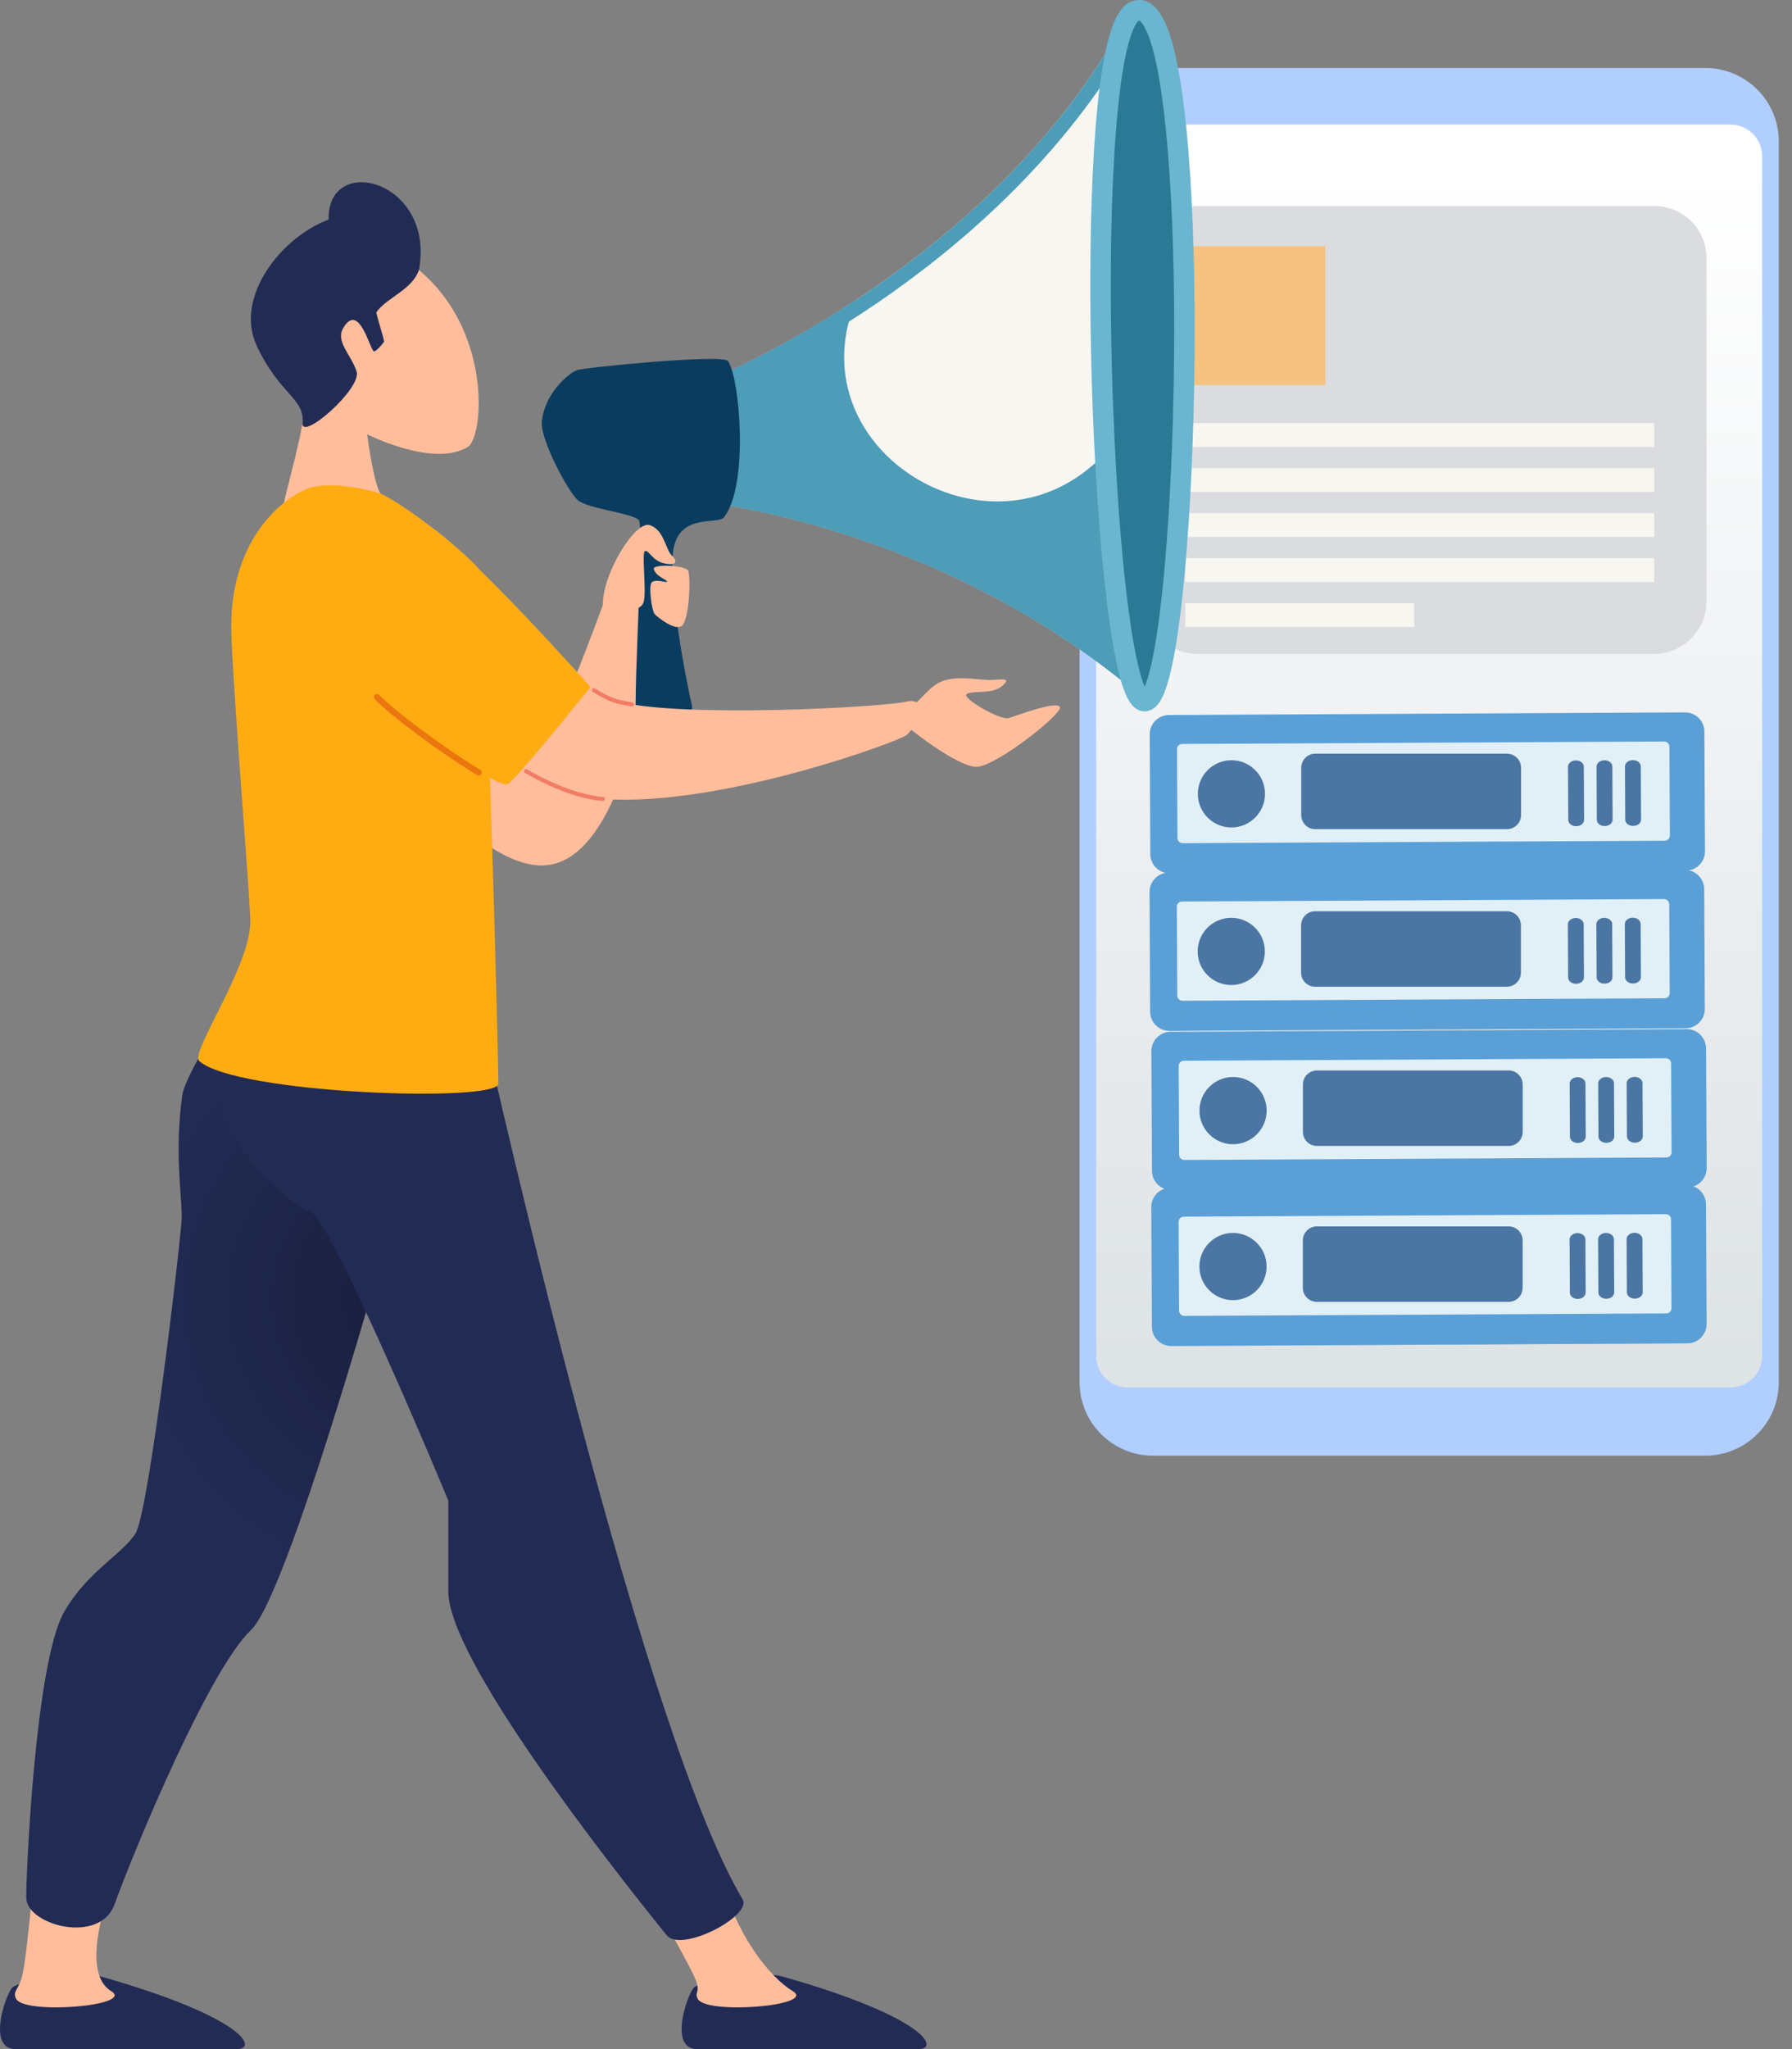 <svg width="105" height="120" viewBox="0 0 105 120" fill="none" xmlns="http://www.w3.org/2000/svg">
<rect x="0" y="0" width="105" height="120" fill="#808080" stroke="none"/>
<path d="M99.908 3.981H67.575C65.191 3.981 63.258 5.904 63.258 8.276V80.954C63.258 83.327 65.191 85.25 67.575 85.25H99.908C102.292 85.25 104.225 83.327 104.225 80.954V8.276C104.225 5.904 102.292 3.981 99.908 3.981Z" fill="#B0CEFF"/>
<path d="M101.394 7.296H66.086C65.06 7.296 64.228 8.123 64.228 9.144V79.408C64.228 80.429 65.06 81.256 66.086 81.256H101.394C102.42 81.256 103.251 80.429 103.251 79.408V9.144C103.251 8.123 102.42 7.296 101.394 7.296Z" fill="url(#paint0_linear_119527_8263)"/>
<path d="M68.537 51.142L98.778 50.987C99.402 50.984 99.905 50.476 99.902 49.851L99.866 42.844C99.863 42.219 99.355 41.716 98.73 41.719L68.49 41.874C67.865 41.877 67.362 42.386 67.365 43.01L67.401 50.018C67.404 50.642 67.913 51.145 68.537 51.142Z" fill="#5AA0D6"/>
<path opacity="0.55" d="M67.443 50.257C67.578 50.767 68.04 51.145 68.593 51.142L98.722 50.987C99.274 50.985 99.732 50.603 99.862 50.091L67.443 50.257Z" fill="#5AA0D6"/>
<path d="M97.54 49.234L69.298 49.379C69.13 49.38 68.992 49.243 68.992 49.075L68.965 43.875C68.964 43.707 69.1 43.569 69.268 43.568L97.51 43.424C97.679 43.422 97.816 43.558 97.817 43.727L97.844 48.927C97.845 49.096 97.708 49.233 97.54 49.234Z" fill="#E1F0F7"/>
<path d="M70.186 46.5C70.18 45.413 71.057 44.527 72.144 44.521C73.231 44.516 74.116 45.392 74.122 46.479C74.127 47.566 73.251 48.452 72.164 48.458C71.077 48.464 70.191 47.587 70.186 46.5Z" fill="#4B76A3"/>
<path d="M92.356 48.386C92.1 48.387 91.892 48.224 91.891 48.021L91.875 44.902C91.874 44.699 92.081 44.533 92.337 44.532C92.593 44.531 92.801 44.694 92.802 44.897L92.818 48.016C92.819 48.219 92.613 48.385 92.356 48.386Z" fill="#4B76A3"/>
<path d="M94.028 48.377C93.772 48.378 93.564 48.215 93.563 48.012L93.547 44.893C93.546 44.69 93.752 44.525 94.008 44.523C94.265 44.522 94.473 44.685 94.474 44.888L94.49 48.007C94.491 48.21 94.284 48.376 94.028 48.377Z" fill="#4B76A3"/>
<path d="M95.694 48.368C95.438 48.37 95.23 48.206 95.229 48.003L95.213 44.884C95.212 44.682 95.418 44.516 95.674 44.514C95.931 44.513 96.139 44.677 96.14 44.88L96.156 47.998C96.157 48.202 95.951 48.367 95.694 48.368Z" fill="#4B76A3"/>
<path d="M77.069 48.558H88.3C88.755 48.558 89.124 48.189 89.124 47.734V44.961C89.124 44.506 88.755 44.137 88.3 44.137H77.069C76.614 44.137 76.244 44.506 76.244 44.961V47.734C76.244 48.189 76.614 48.558 77.069 48.558Z" fill="#4B76A3"/>
<path d="M68.527 60.37L98.768 60.215C99.392 60.212 99.896 59.703 99.892 59.079L99.857 52.071C99.853 51.447 99.345 50.944 98.721 50.947L68.48 51.102C67.856 51.105 67.352 51.614 67.356 52.238L67.391 59.245C67.394 59.87 67.903 60.373 68.527 60.37Z" fill="#5AA0D6"/>
<path opacity="0.55" d="M67.436 59.484C67.57 59.995 68.032 60.372 68.585 60.369L98.714 60.215C99.266 60.212 99.725 59.83 99.854 59.318L67.436 59.484Z" fill="#5AA0D6"/>
<path d="M97.53 58.462L69.288 58.606C69.12 58.607 68.983 58.471 68.982 58.303L68.955 53.102C68.954 52.934 69.09 52.797 69.258 52.796L97.501 52.651C97.669 52.65 97.806 52.786 97.807 52.955L97.834 58.155C97.835 58.324 97.698 58.461 97.53 58.462Z" fill="#E1F0F7"/>
<path d="M70.176 55.727C70.17 54.64 71.047 53.755 72.134 53.749C73.221 53.744 74.107 54.62 74.112 55.707C74.118 56.794 73.241 57.68 72.154 57.686C71.067 57.691 70.181 56.814 70.176 55.727Z" fill="#4B76A3"/>
<path d="M92.349 57.613C92.093 57.614 91.884 57.451 91.883 57.248L91.867 54.129C91.866 53.926 92.073 53.761 92.329 53.759C92.585 53.758 92.793 53.921 92.794 54.124L92.81 57.243C92.811 57.446 92.605 57.612 92.349 57.613Z" fill="#4B76A3"/>
<path d="M94.019 57.605C93.762 57.606 93.554 57.443 93.553 57.24L93.537 54.121C93.536 53.918 93.743 53.752 93.999 53.751C94.255 53.75 94.463 53.913 94.464 54.116L94.48 57.235C94.481 57.438 94.275 57.603 94.019 57.605Z" fill="#4B76A3"/>
<path d="M95.686 57.596C95.43 57.597 95.222 57.434 95.221 57.231L95.205 54.112C95.204 53.909 95.411 53.744 95.667 53.742C95.923 53.741 96.131 53.904 96.132 54.107L96.148 57.226C96.149 57.429 95.943 57.595 95.686 57.596Z" fill="#4B76A3"/>
<path d="M77.061 57.786H88.292C88.747 57.786 89.116 57.417 89.116 56.962V54.189C89.116 53.734 88.747 53.364 88.292 53.364H77.061C76.606 53.364 76.236 53.734 76.236 54.189V56.962C76.236 57.417 76.606 57.786 77.061 57.786Z" fill="#4B76A3"/>
<path d="M68.635 69.693L98.875 69.538C99.5 69.535 100.003 69.026 100 68.402L99.964 61.395C99.961 60.77 99.452 60.267 98.828 60.27L68.587 60.425C67.963 60.428 67.46 60.937 67.463 61.561L67.499 68.569C67.502 69.192 68.01 69.696 68.635 69.693Z" fill="#5AA0D6"/>
<path opacity="0.55" d="M67.541 68.808C67.676 69.318 68.137 69.695 68.69 69.692L98.819 69.538C99.371 69.535 99.829 69.153 99.959 68.642L67.541 68.808Z" fill="#5AA0D6"/>
<path d="M97.639 67.785L69.397 67.929C69.229 67.93 69.091 67.795 69.091 67.626L69.064 62.425C69.063 62.257 69.199 62.12 69.368 62.119L97.61 61.975C97.778 61.974 97.916 62.109 97.917 62.278L97.943 67.479C97.944 67.647 97.807 67.784 97.639 67.785Z" fill="#E1F0F7"/>
<path d="M70.281 65.051C70.276 63.964 71.152 63.078 72.24 63.072C73.327 63.067 74.212 63.944 74.218 65.031C74.223 66.118 73.346 67.003 72.259 67.009C71.173 67.014 70.287 66.138 70.281 65.051Z" fill="#4B76A3"/>
<path d="M92.452 66.937C92.196 66.938 91.988 66.775 91.987 66.572L91.971 63.453C91.97 63.25 92.176 63.085 92.432 63.083C92.689 63.082 92.897 63.245 92.898 63.448L92.914 66.567C92.915 66.77 92.708 66.935 92.452 66.937Z" fill="#4B76A3"/>
<path d="M94.124 66.928C93.868 66.929 93.66 66.766 93.659 66.563L93.643 63.444C93.641 63.241 93.848 63.075 94.104 63.074C94.36 63.073 94.569 63.236 94.57 63.439L94.586 66.558C94.587 66.761 94.38 66.927 94.124 66.928Z" fill="#4B76A3"/>
<path d="M95.794 66.919C95.538 66.92 95.329 66.757 95.328 66.554L95.312 63.435C95.311 63.232 95.518 63.067 95.774 63.065C96.03 63.064 96.239 63.227 96.24 63.43L96.256 66.549C96.257 66.753 96.05 66.918 95.794 66.919Z" fill="#4B76A3"/>
<path d="M77.166 67.109H88.397C88.853 67.109 89.222 66.74 89.222 66.285V63.512C89.222 63.057 88.853 62.688 88.397 62.688H77.166C76.711 62.688 76.342 63.057 76.342 63.512V66.285C76.342 66.74 76.711 67.109 77.166 67.109Z" fill="#4B76A3"/>
<path d="M68.631 78.824L98.871 78.669C99.496 78.666 99.999 78.158 99.996 77.533L99.96 70.526C99.957 69.901 99.448 69.398 98.824 69.401L68.584 69.556C67.959 69.56 67.456 70.068 67.459 70.692L67.495 77.7C67.498 78.324 68.006 78.828 68.631 78.824Z" fill="#5AA0D6"/>
<path opacity="0.55" d="M67.537 77.939C67.672 78.45 68.133 78.827 68.686 78.824L98.815 78.67C99.367 78.667 99.826 78.285 99.955 77.773L67.537 77.939Z" fill="#5AA0D6"/>
<path d="M97.635 76.916L69.393 77.061C69.225 77.062 69.088 76.925 69.087 76.757L69.061 71.557C69.059 71.389 69.195 71.251 69.364 71.251L97.606 71.106C97.774 71.105 97.912 71.241 97.913 71.41L97.939 76.61C97.94 76.778 97.803 76.916 97.635 76.916Z" fill="#E1F0F7"/>
<path d="M70.277 74.182C70.272 73.095 71.148 72.209 72.236 72.204C73.323 72.198 74.208 73.075 74.214 74.162C74.219 75.249 73.343 76.135 72.255 76.14C71.169 76.146 70.283 75.269 70.277 74.182Z" fill="#4B76A3"/>
<path d="M92.448 76.068C92.192 76.069 91.984 75.906 91.983 75.703L91.967 72.584C91.966 72.381 92.172 72.216 92.428 72.214C92.685 72.213 92.893 72.376 92.894 72.579L92.91 75.698C92.911 75.901 92.704 76.067 92.448 76.068Z" fill="#4B76A3"/>
<path d="M94.12 76.059C93.864 76.06 93.656 75.897 93.655 75.694L93.639 72.575C93.638 72.373 93.844 72.207 94.1 72.205C94.356 72.204 94.565 72.368 94.566 72.57L94.582 75.689C94.583 75.893 94.376 76.058 94.12 76.059Z" fill="#4B76A3"/>
<path d="M95.79 76.051C95.534 76.052 95.326 75.889 95.325 75.686L95.309 72.567C95.308 72.364 95.514 72.199 95.77 72.197C96.026 72.196 96.235 72.359 96.236 72.562L96.252 75.681C96.253 75.884 96.046 76.049 95.79 76.051Z" fill="#4B76A3"/>
<path d="M77.162 76.241H88.394C88.849 76.241 89.218 75.871 89.218 75.416V72.644C89.218 72.188 88.849 71.819 88.394 71.819H77.162C76.707 71.819 76.338 72.188 76.338 72.644V75.416C76.338 75.872 76.707 76.241 77.162 76.241Z" fill="#4B76A3"/>
<path d="M96.929 38.299H70.184C68.482 38.299 67.127 36.95 67.127 35.256V15.112C67.127 13.417 68.482 12.069 70.184 12.069H96.929C98.632 12.069 99.986 13.417 99.986 15.112V35.256C99.986 36.912 98.593 38.299 96.929 38.299Z" fill="#DBDCE0"/>
<path d="M77.655 14.419H69.488V22.546H77.655V14.419Z" fill="#F5C27F"/>
<path d="M69.449 24.779V26.175H96.929V24.779H69.449ZM69.449 28.811H96.929V27.416H69.449V28.811ZM69.449 31.447H96.929V30.052H69.449V31.447ZM69.449 34.083H96.929V32.688H69.449V34.083ZM69.449 36.719H82.866V35.324H69.449V36.719Z" fill="#F7F6F0"/>
<path d="M23.649 15.154C28.909 18.576 28.407 25.553 27.41 26.172C25.416 27.409 21.51 25.433 21.51 25.433C21.51 25.433 21.895 28.363 22.296 28.895C22.697 29.427 16.938 30.803 16.604 29.672C16.671 28.957 17.964 24.767 17.864 23.328C16.927 22.236 17.114 21.579 16.781 20.383C15.753 16.69 19.339 12.349 23.649 15.154Z" fill="#FFBD9C"/>
<path d="M18.582 32.905C22.537 32.313 28.474 44.022 31.285 44.265C32.114 44.336 35.325 35.418 35.325 35.418C35.325 35.418 38.441 35.209 38.372 35.977C37.709 43.351 35.548 50.685 31.743 50.685C25.59 50.685 15.799 33.322 18.582 32.905Z" fill="#FFBD9C"/>
<path d="M40.54 22.707V29.308C40.54 29.308 54.884 30.453 67.158 41.044C67.158 39.543 67.09 36.57 66.987 32.894C66.648 20.826 65.923 1.179 65.923 1.179C61.829 8.669 55.492 14.048 50.173 17.557C44.845 21.07 40.54 22.707 40.54 22.707Z" fill="#F7F6F1"/>
<path d="M40.54 22.707V29.309C40.54 29.309 54.884 30.454 67.158 41.044C67.158 39.543 67.045 26.85 66.943 23.173C61.435 35.35 45.983 27.466 50.173 17.556C44.845 21.07 40.54 22.707 40.54 22.707Z" fill="#4D9CB8"/>
<path d="M65.185 4.05C60.908 10.636 55.036 15.353 50.638 18.255C46.326 21.098 42.711 22.716 41.381 23.271V28.559C42.718 28.73 45.679 29.206 49.5 30.407C53.902 31.791 60.255 34.427 66.298 39.242C66.273 37.749 66.222 35.656 66.146 32.917C65.888 23.712 65.398 9.944 65.185 4.05ZM65.923 1.179C65.923 1.179 66.648 20.826 66.987 32.894C67.09 36.57 67.158 39.543 67.158 41.044C54.884 30.454 40.54 29.309 40.54 29.309V22.707C40.54 22.707 44.845 21.071 50.173 17.557C55.492 14.048 61.829 8.669 65.923 1.179Z" fill="#4D9CB8"/>
<path d="M66.551 0.633C70.718 -0.689 69.781 40.135 67.159 41.045C64.536 41.955 63.03 1.749 66.551 0.633Z" fill="#2A7A96"/>
<path d="M67.071 41.658C67.166 41.658 67.262 41.642 67.356 41.609C67.859 41.435 68.21 40.834 68.528 39.6C68.769 38.67 68.99 37.374 69.186 35.749C69.556 32.685 69.824 28.548 69.939 24.102C70.139 16.436 69.89 6.047 68.532 1.995C67.876 0.039 66.993 -0.135 66.368 0.063C65.649 0.291 65.157 1.208 64.772 3.036C63.775 7.783 63.761 17.632 64.052 24.625C64.225 28.789 64.524 32.678 64.894 35.575C65.465 40.039 66.029 41.041 66.457 41.415C66.64 41.575 66.854 41.658 67.071 41.658ZM66.746 1.2C66.746 1.2 67.166 1.354 67.623 3.174C68.552 6.883 68.986 15.227 68.728 24.431C68.613 28.567 68.362 32.446 68.023 35.352C67.659 38.472 67.286 39.721 67.072 40.212C66.867 39.749 66.516 38.612 66.146 35.871C65.79 33.235 65.501 29.781 65.312 25.883C64.909 17.579 65.055 9.313 65.685 4.824C66.139 1.591 66.693 1.226 66.737 1.202C66.743 1.2 66.746 1.2 66.746 1.2Z" fill="#6AB5CF"/>
<path d="M42.647 21.139C43.356 22.086 43.885 28.422 42.425 30.288C42.062 30.752 39.885 30.043 39.475 32.082C39.065 34.121 40.294 40.319 40.54 41.298C40.786 42.276 38 44.071 37.426 43.581C36.852 43.092 37.836 30.858 37.426 30.451C37.016 30.043 34.438 29.789 33.865 29.3C33.291 28.811 31.651 25.736 31.746 24.7C31.898 23.058 33.308 21.857 33.805 21.678C34.27 21.511 42.338 20.727 42.647 21.139Z" fill="#0A3C5F"/>
<path d="M19.88 31.074C22.91 27.664 32.326 40.121 36.222 41.091C40.118 42.06 51.699 41.414 53.105 41.091C54.512 40.767 53.647 42.651 53.105 43.055C52.564 43.46 42.283 47.23 35.464 46.799C28.646 46.368 17.488 33.767 19.88 31.074Z" fill="#FFBD9C"/>
<path d="M37.034 41.373C37.092 41.373 37.143 41.331 37.153 41.272C37.163 41.207 37.119 41.146 37.053 41.135C36.755 41.087 36.485 41.033 36.252 40.975C35.865 40.878 35.41 40.663 34.86 40.316C34.803 40.281 34.729 40.297 34.694 40.353C34.658 40.409 34.675 40.483 34.731 40.518C35.303 40.879 35.782 41.104 36.194 41.207C36.434 41.266 36.71 41.322 37.015 41.371C37.021 41.372 37.028 41.373 37.034 41.373Z" fill="#F27C66"/>
<path d="M35.323 46.908C35.385 46.908 35.437 46.861 35.443 46.799C35.449 46.733 35.4 46.675 35.334 46.67C34.043 46.558 32.546 46.015 30.883 45.056C30.826 45.022 30.752 45.042 30.719 45.099C30.686 45.156 30.705 45.229 30.763 45.263C32.456 46.239 33.987 46.793 35.313 46.908C35.316 46.908 35.32 46.908 35.323 46.908Z" fill="#F27C66"/>
<path d="M53.349 41.414C54.13 40.884 54.485 40.061 55.444 39.819C56.403 39.577 57.433 39.848 58.107 39.819C58.782 39.789 59.279 39.683 58.711 40.177C58.143 40.672 57.042 40.425 56.651 40.637C56.261 40.849 58.63 42.199 59.091 42.058C59.553 41.917 61.85 41.04 62.098 41.393C62.347 41.746 58.319 44.922 57.212 44.905C56.049 44.886 53.349 42.703 53.349 42.703V41.414Z" fill="#FFBD9C"/>
<path d="M35.324 35.418C35.302 33.582 37.221 30.491 38.062 30.751C38.904 31.011 38.982 32.151 39.361 32.529C39.74 32.906 39.626 33.139 38.925 32.996C38.224 32.852 38.008 32.182 37.792 32.274C37.575 32.367 37.912 34.721 37.701 35.293C37.399 36.116 35.324 35.418 35.324 35.418Z" fill="#FFBD9C"/>
<path d="M38.306 33.322C38.227 33.008 40.247 33.096 40.336 33.456C40.488 34.082 40.355 36.424 39.924 36.672C39.493 36.919 38.561 36.165 38.371 35.976C38.182 35.788 37.999 34.318 38.179 34.115C38.4 33.867 39.081 34.164 39.081 34.057C39.081 33.948 38.414 33.753 38.306 33.322Z" fill="#FFBD9C"/>
<path d="M24.544 15.82C25.531 10.586 19.178 8.889 19.254 12.864C16.513 13.863 13.705 17.389 15.042 20.25C16.379 23.111 17.863 23.328 17.728 24.767C17.623 25.883 21.227 22.745 20.893 21.747C20.558 20.749 19.652 19.998 20.107 19.219C21.06 17.586 21.707 20.636 21.923 20.578C22.054 20.542 22.259 20.337 22.5 20.023C22.55 19.958 22.008 18.349 22.06 18.275C22.661 17.429 24.146 16.971 24.544 15.82Z" fill="#222B54"/>
<path d="M45.899 115.762C54.297 118.159 55.074 120 53.807 120C52.019 120 42.921 120 40.855 120C39.11 120 40.326 116.637 40.688 116.374C41.34 115.9 44.561 115.38 45.899 115.762Z" fill="#222B54"/>
<path d="M42.611 111.039C43.368 113.437 45.042 115.749 46.454 116.608C47.866 117.467 41.369 118.003 40.885 117.058C40.682 116.661 41.003 116.754 40.826 116.111C40.65 115.467 38.473 111.749 38.297 111.281C38.12 110.812 41.924 108.865 42.611 111.039Z" fill="#FFBD9C"/>
<path d="M5.961 115.762C14.359 118.159 15.136 120 13.869 120C12.082 120 2.984 120 0.917 120C-0.828 120 0.389 116.637 0.751 116.374C1.402 115.9 4.623 115.38 5.961 115.762Z" fill="#222B54"/>
<path d="M6.716 109.934C5.588 112.878 5.104 115.749 6.516 116.608C7.927 117.467 1.431 118.003 0.947 117.058C0.743 116.661 1.005 116.572 1.236 115.945C1.536 115.125 1.933 110.323 2.02 109.392C2.066 108.894 7.531 107.805 6.716 109.934Z" fill="#FFBD9C"/>
<path d="M23.777 68.663C23.777 68.663 17.089 93.205 14.699 95.467C12.308 97.729 8.06 107.826 6.707 111.532C5.841 113.904 1.536 112.738 1.536 111.123C1.536 109.507 2.087 97.32 3.755 94.404C5.118 92.02 7.178 91.019 7.942 89.795C8.744 88.511 10.648 72.167 10.648 71.295C10.648 69.788 10.216 67.495 10.68 64.148C10.903 62.539 15.33 56.088 15.33 56.088L24.617 60.755L23.777 68.663Z" fill="url(#paint1_radial_119527_8263)"/>
<path d="M27.886 58.171C27.886 58.171 37.236 100.744 43.514 111.231C44.089 112.19 39.919 114.391 39.061 113.33C35.315 108.696 26.269 97.083 26.269 93.205C26.269 89.327 26.269 87.88 26.269 87.88C26.269 87.88 19.337 71.133 18.105 70.908C17.335 70.768 12.911 67.144 12.956 64.122C13.004 60.891 18.471 57.201 18.471 57.201L27.886 58.171Z" fill="#222B54"/>
<path d="M22.296 28.902C23.951 29.676 27.267 32.37 28.001 33.264C28.515 33.89 29.203 62.328 29.203 63.459C29.203 64.59 13.803 64.069 11.669 62.132C11.136 61.649 14.62 56.661 14.666 54.05C14.686 52.919 13.79 42.309 13.562 37.37C13.273 31.14 17.194 28.736 18.391 28.506C20.068 28.183 22.296 28.902 22.296 28.902Z" fill="#FFAC12"/>
<path d="M24.954 30.656C27.393 32.126 34.602 40.232 34.602 40.232C34.602 40.232 30.438 45.422 29.778 45.906C29.117 46.39 22.593 41.045 22.593 41.045C22.593 41.045 21.783 28.743 24.954 30.656Z" fill="#FFAC12"/>
<path d="M28.047 45.417C28.108 45.417 28.168 45.386 28.202 45.331C28.254 45.246 28.227 45.135 28.142 45.083C25.644 43.566 22.924 41.442 22.221 40.702C22.153 40.63 22.038 40.627 21.966 40.695C21.893 40.764 21.89 40.877 21.959 40.95C22.675 41.703 25.431 43.859 27.954 45.391C27.983 45.409 28.015 45.417 28.047 45.417Z" fill="#EB750E"/>
<defs>
<linearGradient id="paint0_linear_119527_8263" x1="83.738" y1="9.772" x2="83.738" y2="79.5" gradientUnits="userSpaceOnUse">
<stop stop-color="white"/>
<stop offset="1" stop-color="#DEE3E6"/>
</linearGradient>
<radialGradient id="paint1_radial_119527_8263" cx="0" cy="0" r="1" gradientUnits="userSpaceOnUse" gradientTransform="translate(24.674 76.052) rotate(180) scale(17.155 17.073)">
<stop offset="0.005" stop-color="#181E3B"/>
<stop offset="1" stop-color="#222B54"/>
</radialGradient>
</defs>
</svg>
